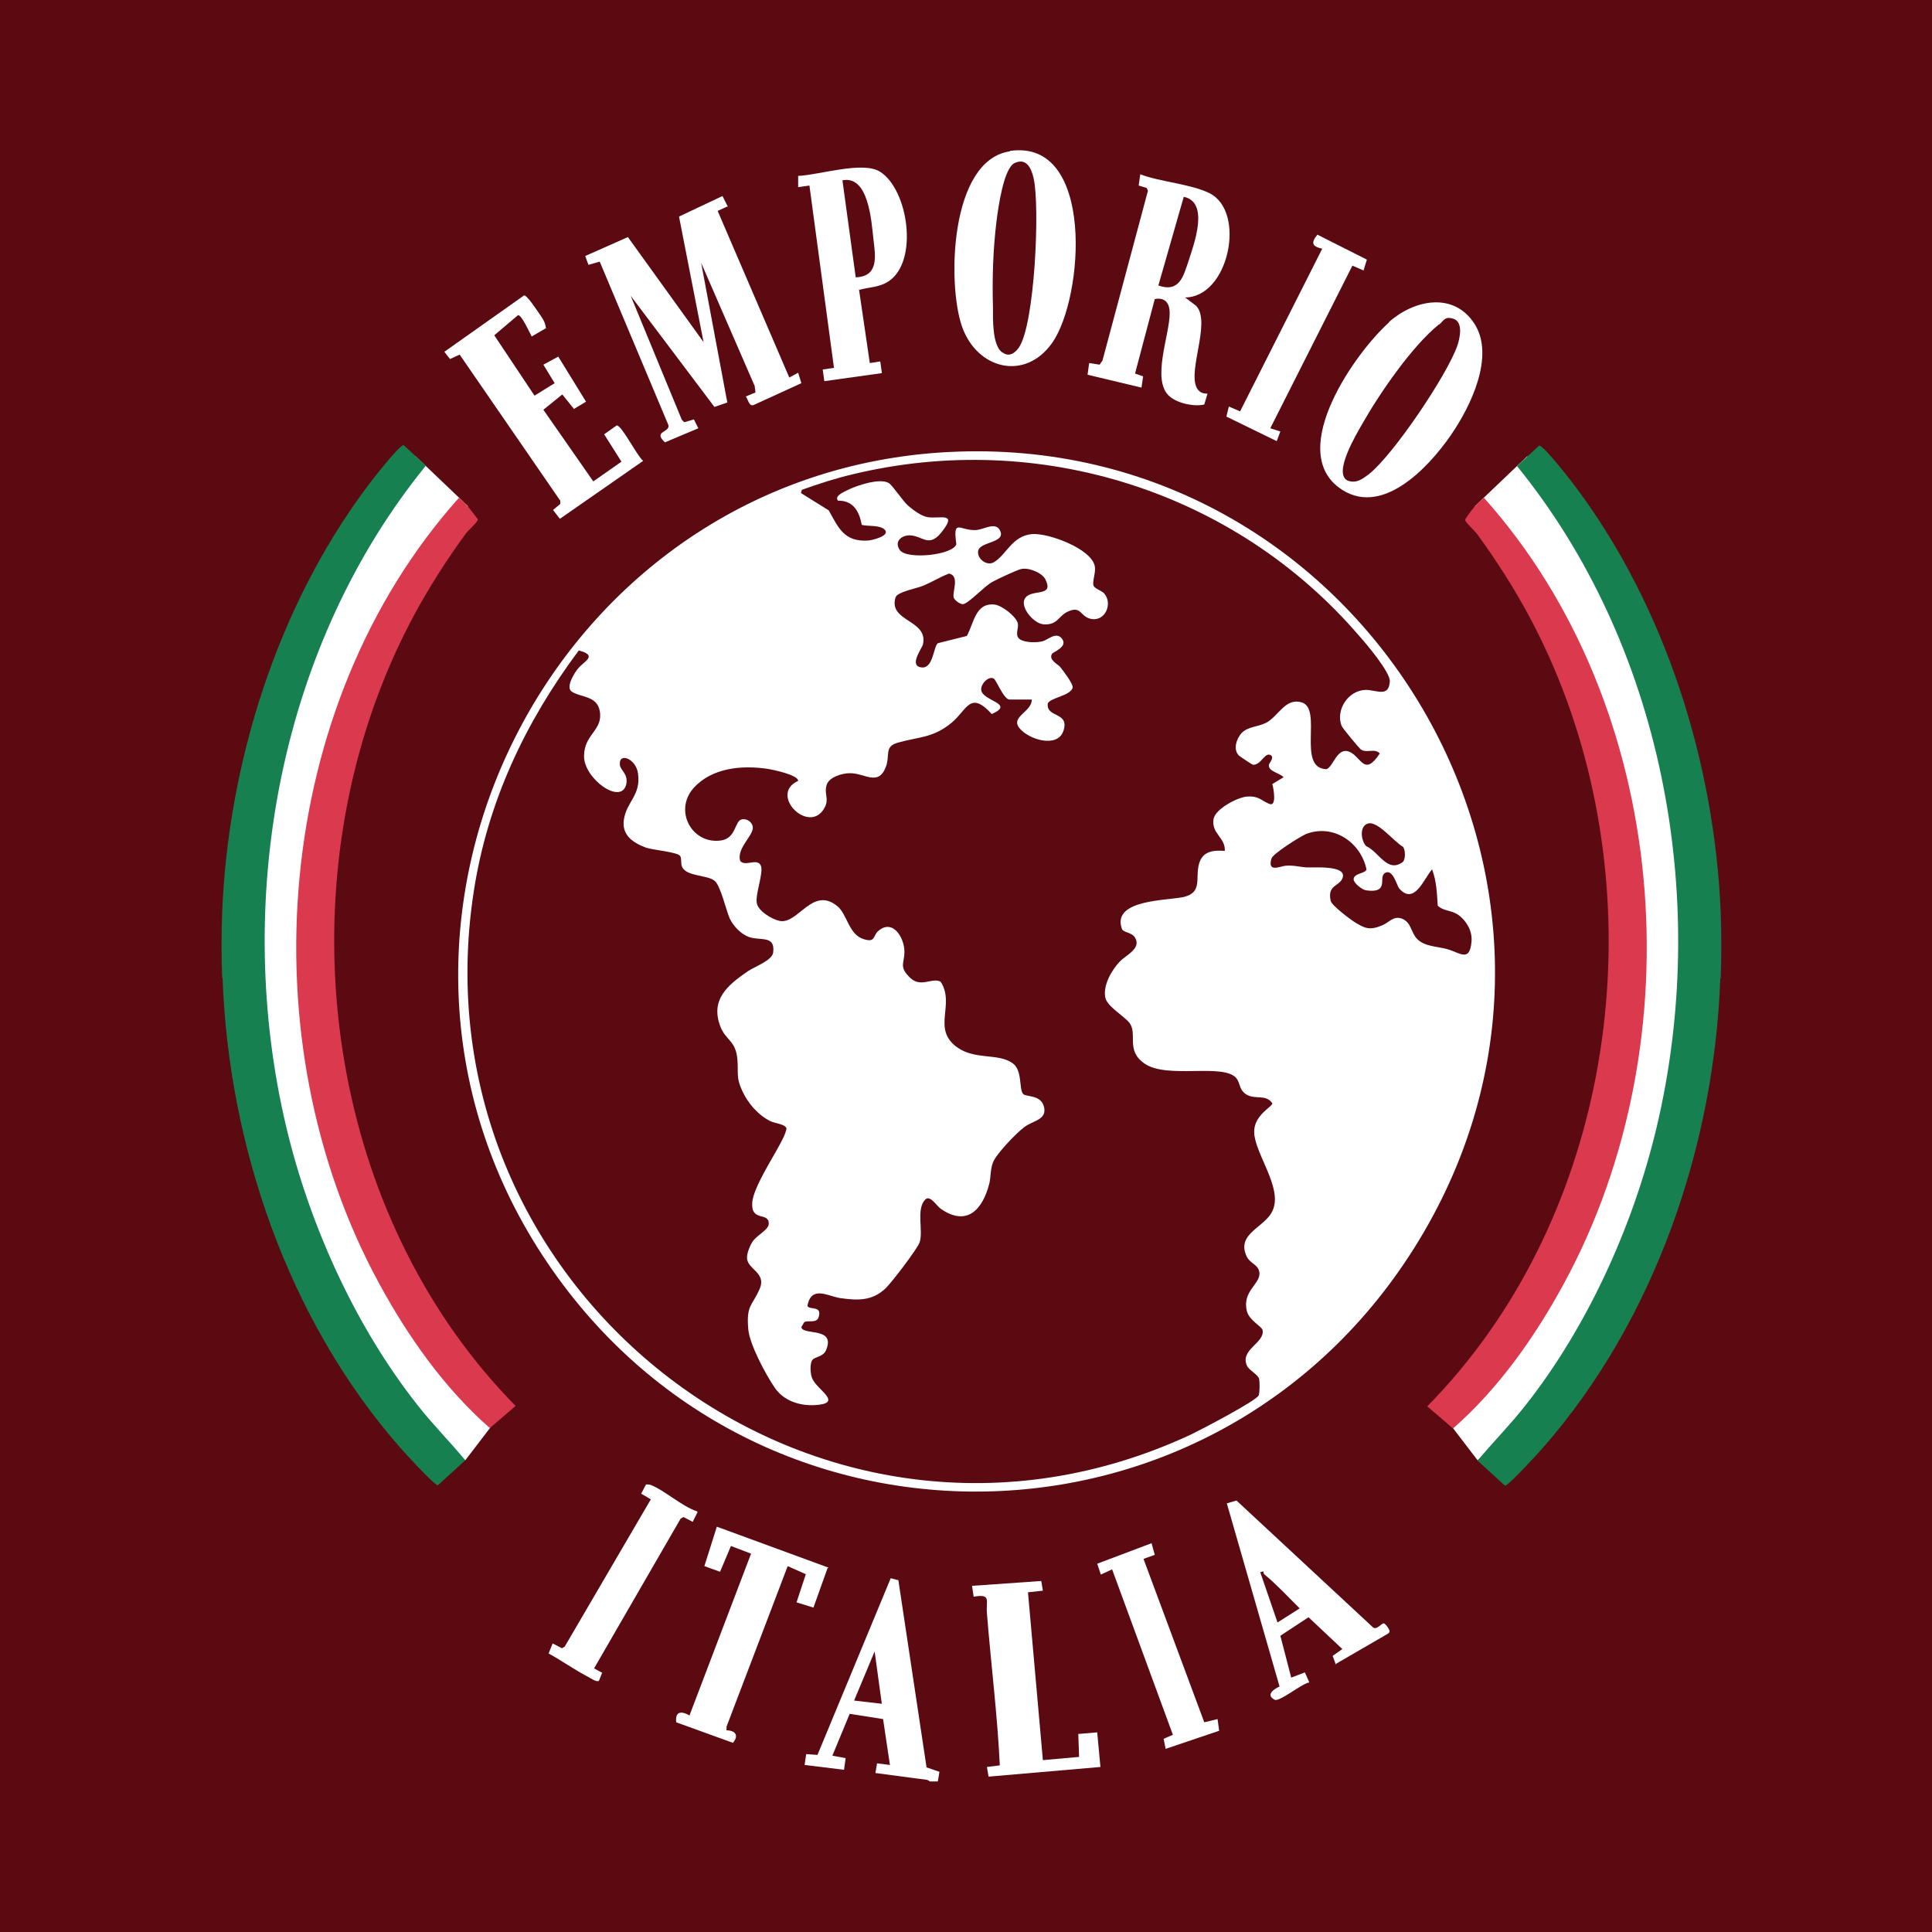 <svg viewBox="0 0 48 48" xmlns="http://www.w3.org/2000/svg" data-name="Layer 1" id="Layer_1">
  <rect fill="#5b0a12" height="48" width="48" y="0"></rect>
  <g>
    <g>
      <path fill="#fff" d="M10.32,11.33l1.31,1.25s-9.32,7.48.55,22.89l-.62.81S.11,26.51,10.32,11.33Z"></path>
      <path fill="#da394e" d="M11.4,12.37c.12.06.39.42.47.53.03.04-.25.29-.3.36-.96,1.32-1.67,2.61-2.23,4.14-2.14,5.88-.96,13.03,3.47,17.53l-.64.55c-1.13-.99-2.04-2.28-2.76-3.61-3.28-6.04-2.63-14.33,1.99-19.5Z"></path>
      <path fill="#178051" d="M5.52,24.29c-.02-.52-.02-1.12,0-1.63.15-3.69,1.36-7.56,3.58-10.54.11-.15.83-1.08.93-1.06l.55.51c-3.6,4.43-4.76,10.62-3.53,16.16.56,2.53,1.73,5.17,3.34,7.2.37.47.79.89,1.17,1.35l-.68.62c-.07.02-.85-.83-.96-.96-2.76-3.16-4.24-7.48-4.39-11.64Z"></path>
    </g>
    <path fill="#fff" d="M23.1,44.26s-.03-.03-.07-.04l-1.28-.17.04-.24.32.04-.17-1.14-.83-.13-.43,1.04.33.06-.04.29-.98-.12.04-.27.28.02,1.82-4.39.19.05.7,4.65.32.11-.04.24c-.07,0-.14,0-.2,0ZM21.91,42.34l-.18-1.31-.51,1.22.69.08Z"></path>
    <path fill="#fff" d="M23.58,11.23c10.19-.52,16.95,10.56,11.79,19.39-4.92,8.42-16.83,8.62-22.02.37s.47-19.26,10.22-19.76ZM25.71,17.38h-.63c-.14,0-.33-.49-.39-.52-.13-.08-.34.15-.31.29.04.27.85.33.26.59-.54-.59-.61-.11-.99.21-.47.39-.81.35-1.34.5-.35.1-.19.3-.3.6-.19.5-.53.15-.9.16-.19,0-.54.1-.58.32-.05.2.07.32-.04.53-.37.71-1.41-.32-.66-.66,0-.15-.64-.28-.77-.3-.63-.09-1.37-.03-1.83.48-.5.57-.03,1.41.69,1.3.37-.06.33-.47.5-.52.14-.04.31.09.28.24-.04.21-.4.5-.31.79.12.15.42-.08.51.11.08.16-.13.69-.1.92.02.21.38.42.57.46.46.09.81-.87,1.43-.37.25.2.28.7.65.82.31.1.23-.08.37-.2.37-.32.66.19.65.53,0,.25-.13.35.1.59.29.33.57.02.8.14.37.57-.23,1.17.41,1.63.45.32,1.01.14,1.37.39.26.17.16.65.27.77.08.08.45.01.52.33s-.29.33-.5.5c-.19.14-.69.66-.77.87-.07.19-.05.35-.09.52-.16.64-.55,1.09-1.21.63-.11-.08-.27-.36-.39-.22-.22.24-.04.76-.13,1.05-.05.16-.71,1.02-.85,1.15-.34.32-.7.3-1.13.24-.31-.05-.71-.32-.81.19.04.12.37-.02.28.28-.05.17-.26.07-.36.13l-.07.12c.02.22.87-.02.61.58-.07.16-.27.16-.33.23-.08.09-.06.38,0,.49.14.28.77.6.05.64-.38.02-.77-.11-.99-.43s-.63-1.08-.66-1.46c-.05-.6.09-.56.28-.99s-.33-.49-.31-.8c0-.1.07-.28.13-.37.1-.17.41-.3.41-.46,0-.3-.45-.03-.41-.53.03-.36.49-1.07.67-1.41.07-.13.15-.27.18-.42-.02-.11-.28-.13-.39-.18-.31-.15-.57-.45-.71-.76-.16-.34-.09-.45-.12-.78-.04-.47-.28-.46-.42-.81-.26-.67.17-1.03.68-1.38.18-.12.61-.27.63-.47.05-.43-.31-.28-.6-.38-.2-.07-.39-.27-.48-.46-.09-.2-.23-.83-.38-.94-.19-.15-.72-.1-.81-.36-.03-.08,0-.18-.04-.25-.05-.1-.67-.15-.85-.21-.32-.12-.61-.31-.55-.7.07-.45.43-.6.35-1.15-.05-.36-.48-.53-.45-.21.01.14.21.22.16.48-.12.54-1.05-.13-1.05-.69s.48-.64.39-1.13c-.07-.38-.48-.33-.7-.48-.15-.11.07-.46.16-.57.16-.19.5-.32.02-.45-1.33,1.78-2.27,3.77-2.61,5.99-1.54,9.97,8.59,17.79,17.82,13.49.23-.11,1.61-.83,1.68-.97.03-.07.03-.34.01-.42-.03-.1-.26-.22-.3-.32-.18-.4.44-.56.39-.88-.02-.1-.33-.24-.39-.47-.13-.5.34-.68.31-.96-.02-.2-.22-.22-.31-.39-.29-.59.46-.73.64-1.16.25-.56-.44-1.4-.46-1.93-.02-.44.47-.65.45-.73-.17-.25-.46-.06-.69-.25-.13-.11-.11-.25-.2-.37-.32-.39-1.73.03-2.29-.37-.47-.33-.16-.73-.37-1.01-.15-.18-.56-.41-.6-.63-.06-.3.16-.68.36-.89.15-.16.56-.33.37-.61-.08-.12-.29-.11-.32-.21-.25-.74,1.17-.69,1.56-.79.45-.12.26-.47.36-.82.09-.32.36-.34.64-.32.02-.33-.34-.43-.28-.79.04-.25.59-.54.83-.56.29-.02.34.09.55.18.2.09.11-.39.08-.49l.28-.17c-.08-.1-.41-.15-.36-.32.01-.04.16-.2.01-.24-.13-.03-.22.26-.41.25-.02,0-.33-.21-.35-.23-.15-.15-.06-.41.06-.55.17-.18.4-.15.63-.27.3-.17.47-.62.87-.5.53.16-.13,1.63.61,1.66.18-.04.27-.61.62-.41.26.15.34.58.71.02-.12-.14-.33,0-.47-.1-.04-.03-.46-.53-.48-.59-.15-.4.17-.88.6-.89.27,0,.58.2.6-.22,0-.23-.58-.92-.76-1.12-3.08-3.59-7.95-5.13-12.57-4.02-.43.1-.86.24-1.28.39l-.02.08.69.43c.24.43.38.78.96.75.1,0,.6-.12.42-.28-.13-.11-.41-.07-.56-.11-.06-.33-.21-.61-.59-.6-.1-.12.15-.22.25-.27.22-.11.79-.3,1.01-.17.1.06.34.44.49.57.13.11.33.26.49.28.29.04.7-.12.38.31-.35.49-.5.15-.84.14-.22,0-.39.17-.24.37.18.24,1.32.12,1.4-.15-.09-.65.08-.34.47-.35.2,0,.51-.23.62.02.14.31-.53.26-.55.51-.02.18.21.37.39.27.31-.18.45-.65.94-.7.4-.04,1.49.36,1.57.8.03.16-.07.38-.03.48.02.07.19.12.26.19.23.26.02.73-.35.63-.25-.07-.22-.32-.54-.18-.25.11-.26.35-.62.32-.26-.02-.67-.52-.39-.71.21-.14.65,0,.44-.41-.09-.17-.43-.3-.61-.25-.09.02-.61.26-.71.32-.2.11-.57.52-.72.55-.07.01-.2-.09-.23-.15-.06-.13.16-.55-.12-.61-.22.08-.42.21-.64.3-.16.07-.64.15-.69.29-.19.61.82.55.68,1.17-.02.09-.32.48-.09.56.35.11.34-.49.46-.59l.72-.18c.18-.32.21-.83.69-.78.18.02.55.3.58.48.02.12-.09.3.06.39.14.08.41.08.56.04.13-.04.32-.23.46-.08.19.21-.19.34-.23.39-.1.15.14.26.2.33.07.09.32.41.31.51-.04.21-.6.26-.62.41-.03.35.55.19.39.67-.15.44-.88.21-1.1-.08s.37-.41.31-.74ZM33.99,20.46c-.22.06-.18.42-.05.56.32.14.53.69.92.39.06-.08.06-.28,0-.37-.22-.12-.63-.65-.87-.58ZM34.38,21.72c-.11.11.12.48-.44.4-.09-.01-.3-.17-.31-.27,0-.16.29-.14.32-.25-.14-.67-.82-1.14-1.5-.88-.14.06-.83.49-.86.61-.11.36.22.19.34.18.21-.02.35.03.53.04s.99-.06.9.25c-.07.23-.39.17-.3.58.03.12.46.44.58.52.27.17.39.22.7.09.17-.07.28-.24.48-.17.25.09.23.35.39.51.19.19.49.18.74.25.31.08.57.35.61-.2.02-.25-.13-.51-.33-.65-.17-.12-.37-.09-.51-.23-.02-.31-.03-.61-.14-.9-.2.22-.44.91-.82.47-.06-.07-.17-.57-.4-.34Z"></path>
    <path fill="#fff" d="M18.07,5.13l-.24.11,1.78,4.14.22-.12.08.26-1.18.54c-.12.05-.14-.13-.2-.21l.24-.1-.02-.16-1.33-3.06.65,3.47-.32.11-2.08-2.76,1.27,3.08.06.06.24-.07.11.22-.83.35c-.3-.28.11-.24.09-.42l-1.71-4.07-.28.08-.08-.22,1.06-.47,1.88,2.61-.61-3.12,1.08-.51.14.28Z"></path>
    <path fill="#fff" d="M29.43,7.38l.29.22c.4.43-.31,1.79.08,2.12.06.05.13.06.2.06l-.08.27c-.26.06-.66-.03-.86-.2-.47-.4.01-1.54,0-2.08,0-.24-.12-.39-.37-.34l-.49,1.85.2.07-.04.28-1.34-.32.04-.29.26.04.07-.1,1.13-4.22-.03-.07-.2-.06.04-.28c.49.19,1.26.24,1.72.47.92.46.48,2.59-.61,2.59ZM28.77,7.09c.53.19.63-.22.76-.61.14-.43.52-1.46-.12-1.59l-.63,2.2Z"></path>
    <path fill="#fff" d="M25.09,3.75c2.12-.31,1.84,3.65,1.05,4.77-.68.96-1.87.65-2.24-.41s-.3-4.13,1.19-4.35ZM24.9,8.75c.16.13.31.03.41-.11.4-.56.53-3.52.37-4.21-.05-.23-.17-.52-.47-.38-.28.13-.41,1.13-.45,1.43-.09.72-.11,1.45-.09,2.16,0,.28-.02.92.22,1.11Z"></path>
    <path fill="#fff" d="M34.51,8c.62-.55,1.6-.76,2.12.04s-.09,2.06-.59,2.78c-.56.81-1.74,2.07-2.78,1.29-1.27-.96.41-3.35,1.25-4.1ZM35.75,8.06c-.67.54-1.48,1.72-1.91,2.48-.13.23-.73,1.22-.36,1.4.22.08.37-.04.53-.16.6-.47,1.95-2.47,2.2-3.2.06-.18.15-.58-.1-.66-.22-.07-.24.05-.35.14Z"></path>
    <path fill="#fff" d="M13.57,8.15l-.36.21c-.05-.09-.25-.54-.34-.53l-.59.5,1,1.5.5-.31-.28-.46.37-.2.69,1.12-.3.18-.29-.36-.47.38,1.24,1.78.7-.49-.43-.68.31-.22c.12-.02.52.78.66.88l-2.07,1.44-.17-.22.18-.15v-.08s-2.5-3.63-2.5-3.63l-.24.11-.14-.18,1.98-1.4c.07-.01.3.34.35.41.08.12.18.24.19.39Z"></path>
    <path fill="#fff" d="M21.34,7.18l.27,1.84.26-.04.04.29-1.43.2-.04-.29.28-.04-.61-4.53-.28.04v-.28c.52-.02,1.62-.38,2.04-.1.7.45.95,2.21.22,2.71-.23.16-.48.15-.74.22ZM21.26,6.89c.58-.02.49-.53.44-.95-.05-.45-.12-1.59-.77-1.46l.33,2.41Z"></path>
    <path fill="#fff" d="M20.56,38.96l-.35.98-.42-.13.23-.7-.45-.2-1.52,3.99v.09c.21,0,.32.12.16.31l-1.41-.51c-.03-.27.12-.29.33-.17l1.53-4.02-.5-.19-.27.64-.39-.14.31-.98,2.78,1.02Z"></path>
    <path fill="#fff" d="M25.87,39.28l.04.24-.37.04.37,4.17.9-.08-.02-.57.47-.04.08.86-2.78.24-.04-.24.32-.04c-.06-1.26-.22-2.52-.32-3.78-.03-.31.12-.49-.33-.41l-.04-.27,1.71-.12Z"></path>
    <path fill="#fff" d="M33.19,41.36l-.08-.22.24-.17-.84-.79-.7.46.27,1.04.34-.13.11.25c-.18.02-.74.49-.86.43-.23-.12-.03-.26.12-.33l-1.31-4.55.24-.07,3.39,3.15c.09.08.21-.1.27-.1.04.02.07.06.1.1.03.06.08.11,0,.16l-1.31.76ZM31.39,39.04l-.08.02.43,1.25.55-.35c-.29-.29-.56-.58-.87-.84-.03-.02-.03-.05-.03-.08Z"></path>
    <path fill="#fff" d="M33.88,6.72l-.28-.12-2.04,4.04.25.08-.09.24-1.25-.61.06-.25.28.12,2.04-4.04c-.26-.06-.28-.15-.12-.35l1.23.62-.08.26Z"></path>
    <polygon fill="#fff" points="28.61 38.34 28.69 38.63 28.41 38.73 29.92 42.79 30.25 42.71 30.29 43 28.96 43.45 28.91 43.2 29.14 43.1 27.63 38.99 27.35 39.12 27.26 38.85 28.61 38.34"></polygon>
    <path fill="#fff" d="M17.33,37.57l-.12.24-.23-.12-.07.04-2.15,3.72.2.11-.08.2c-.06.04-.21-.07-.27-.1-.33-.17-.65-.4-.98-.58l.1-.25.23.12.07-.04,2.14-3.66-.24-.14.12-.23s.07,0,.11.01c.36.14.77.53,1.16.66Z"></path>
    <g>
      <path fill="#fff" d="M37.95,11.33l-1.31,1.25s9.32,7.48-.55,22.89l.62.81s11.45-9.78,1.23-24.95Z"></path>
      <path fill="#da394e" d="M36.87,12.37c-.18.13-.36.36-.47.54-.02.04.25.29.3.36.96,1.32,1.67,2.61,2.23,4.14,2.14,5.88.96,13.03-3.47,17.53l.64.55c1.13-.99,2.04-2.28,2.76-3.61,3.28-6.04,2.64-14.33-1.99-19.51Z"></path>
      <path fill="#178051" d="M42.75,24.3c.02-.52.02-1.12,0-1.63-.15-3.69-1.36-7.56-3.58-10.54-.11-.15-.83-1.08-.93-1.06l-.55.51c3.6,4.43,4.76,10.62,3.53,16.16-.56,2.53-1.73,5.17-3.34,7.2-.37.47-.79.89-1.17,1.35l.68.62c.07.02.85-.83.96-.96,2.76-3.16,4.24-7.48,4.39-11.64Z"></path>
    </g>
  </g>
</svg>